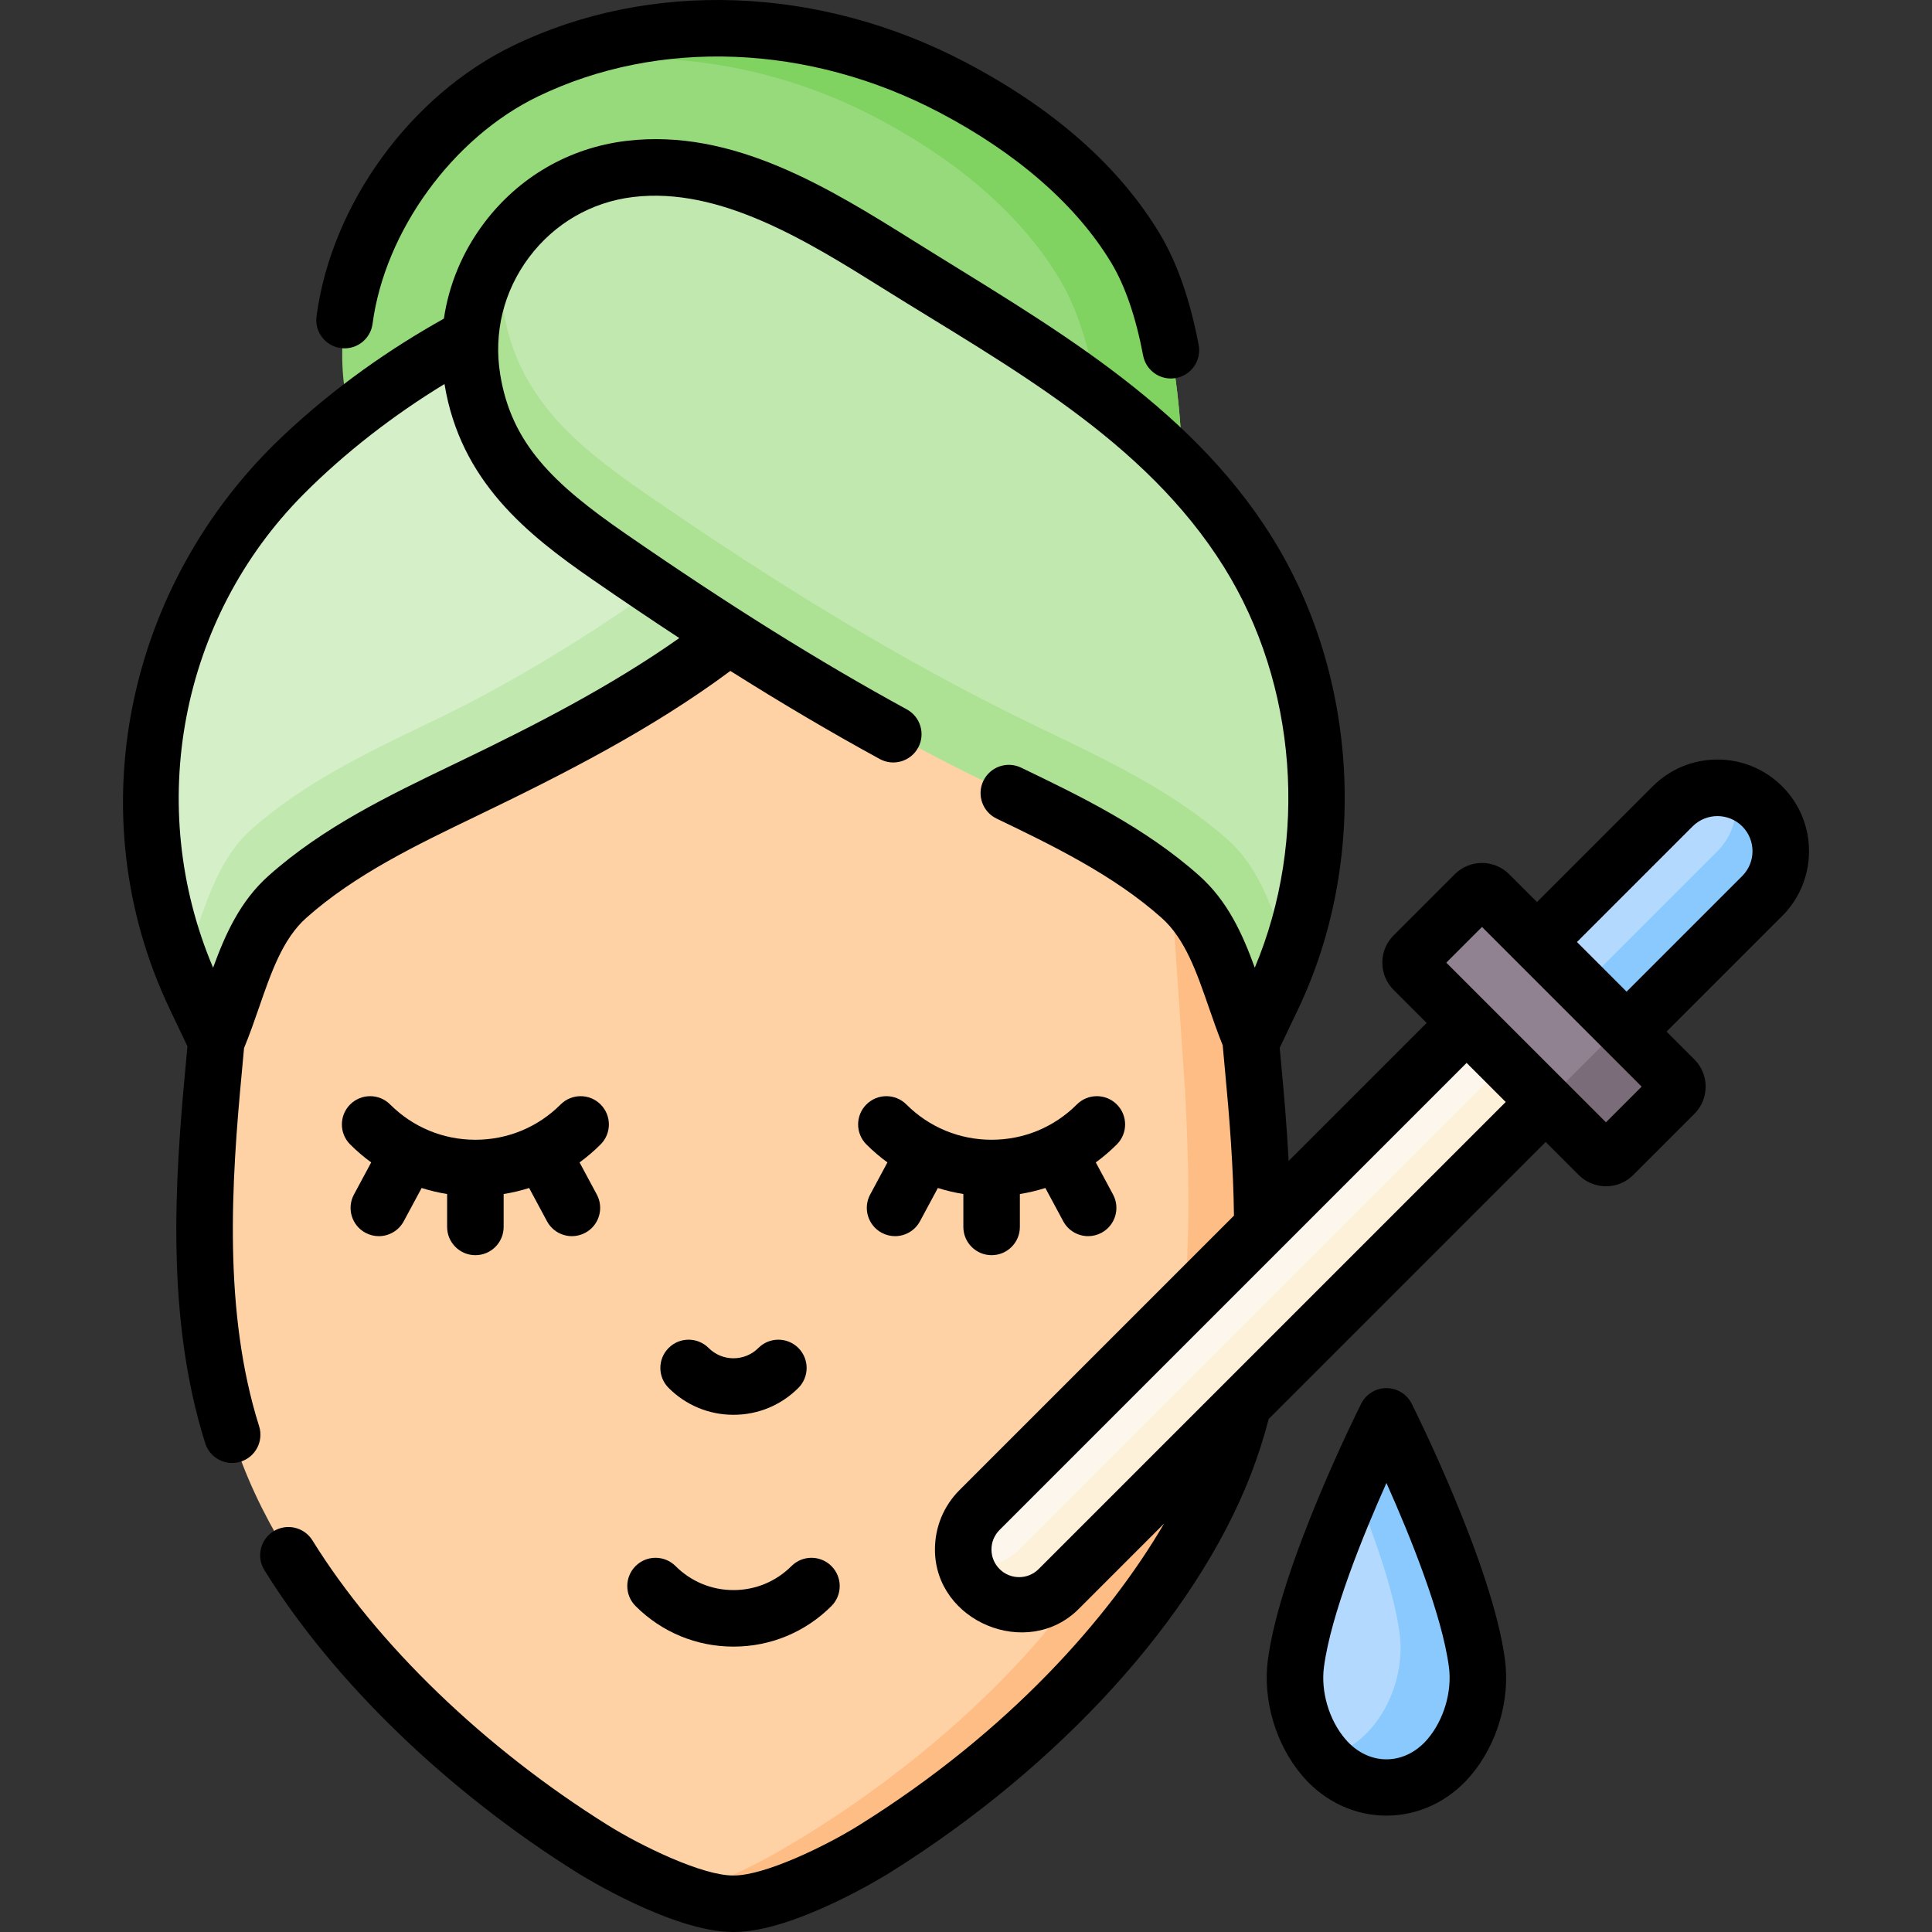 <svg xmlns="http://www.w3.org/2000/svg" id="Capa_1" height="512" viewBox="0 0 512 512" width="512"><rect x="0" y="0" width="512" height="512" fill="#333333" stroke="none"/><g><g><g><path d="m332.112 283.152-14.069-153.43h-123.66-123.658l-14.069 153.43c-3.344 35.27-5.167 71.98 7.656 105.006 16.018 41.255 55.865 78.819 92.791 101.877 8.538 5.331 26.603 14.548 37.281 14.475 10.678.073 28.744-9.144 37.281-14.475 36.926-23.058 76.773-60.622 92.791-101.877 12.823-33.026 11-69.737 7.656-105.006z" fill="#fed2a4"></path></g><g><path d="m324.46 388.16c-16.019 41.248-55.865 78.812-92.798 101.879-8.53 5.326-26.601 14.547-37.273 14.467-3.684.03-8.25-1.051-12.995-2.693 8.78-2.783 18.051-7.248 23.527-10.352 37.864-21.475 79.272-57.317 97.023-97.854 14.217-32.448 13.946-69.201 12.104-104.582l-10.823-159.306h14.817l14.066 153.429c3.345 35.271 5.167 71.984-7.648 105.012z" fill="#ffbd86"></path></g><g><path d="m95.526 118.366c-15.843-37.615 9.457-82.97 43.763-99.543 35.866-17.328 78.276-13.957 113.083 4.307 19.019 9.98 37.252 23.951 48.492 42.563 13.12 21.725 13.2 59.637 12.37 84.199z" fill="#97da7b"></path></g><g><path d="m313.237 149.892-19.913-2.883c.3-23.848-1.332-54.554-12.635-73.265-11.243-18.612-29.474-32.588-48.487-42.57-29.264-15.348-63.904-20.174-95.511-11.033.861-.461 1.732-.901 2.603-1.321 35.862-17.32 78.271-13.956 113.082 4.315 19.012 9.972 37.243 23.948 48.487 42.56 13.125 21.724 13.205 59.639 12.374 84.197z" fill="#80d261"></path></g><g><path d="m57.331 275.918c5.599-13.057 8.216-28.779 18.818-38.235 14.48-12.914 32.401-21.179 49.877-29.607 37.78-18.221 76.19-39.262 100.385-73.525v-69.01h-34.29s-62.687 8.705-112.297 55.713c0 0-1.779 1.51-4.626 4.37-36.383 36.544-45.603 92.148-23.401 138.692z" fill="#d5efc8"></path></g><g><path d="m226.416 109.135v25.42c-24.198 34.26-62.613 55.304-100.387 73.526-17.48 8.42-35.401 16.689-49.878 29.604-10.602 9.451-13.225 25.179-18.822 38.235l-5.526-11.603c-1.231-2.583-2.363-5.196-3.404-7.829 5.166-12.725 7.989-27.562 18.161-36.643 14.477-12.905 32.398-21.175 49.878-29.604 34.62-16.701 83.447-49.389 109.978-81.106z" fill="#c1e9af"></path></g><g><path d="m331.674 275.918c-5.599-13.057-8.216-28.779-18.818-38.235-14.48-12.914-32.401-21.178-49.877-29.607-35.679-17.207-69.063-38.096-101.54-60.534-18.027-12.454-32.643-24.884-36.265-47.041-4.455-27.255 14.775-52.479 41.678-55.727 29.635-3.578 57.377 17.155 81.31 31.603 30.912 18.661 63.014 38.608 82.572 69.953 21.734 34.831 24.13 80.972 6.474 117.986 0 .002-5.534 11.602-5.534 11.602z" fill="#c1e9af"></path></g><g><path d="m341.65 253.643c-1.302 3.624-2.783 7.188-4.445 10.672l-5.526 11.603c-5.607-13.055-8.22-28.784-18.822-38.235-14.477-12.915-32.398-21.185-49.878-29.604-35.682-17.21-69.06-38.104-101.538-60.541-18.031-12.455-32.648-24.879-36.262-47.035-2.183-13.345 1.312-26.21 8.61-36.232-1.191 5.757-1.372 11.824-.36 18.001 3.704 22.676 18.672 35.391 37.113 48.146 33.239 22.957 67.409 44.342 103.921 61.952 17.891 8.62 36.232 17.08 51.05 30.295 8.709 7.771 12.153 19.665 16.137 30.978z" fill="#ade194"></path></g></g><g><path d="m391.408 440.8c-3.161-23.929-23.987-65.447-23.987-65.447s-20.825 41.518-23.987 65.447c-2.005 15.172 8.19 32.791 23.699 33.238v.021c.097 0 .191-.009.287-.01.096.001.19.01.287.01v-.021c15.511-.447 25.705-18.066 23.701-33.238z" fill="#b3dafe"></path></g><g><path d="m367.712 474.037v.02c-.1 0-.19-.01-.29-.01s-.19.01-.29.01v-.02c-6.561-.19-12.184-3.456-16.319-8.319 13.462-2.816 21.951-18.855 20.104-32.827-1.478-11.175-6.801-26.186-12.064-39.019 4.674-10.756 8.569-18.516 8.569-18.516s20.823 41.516 23.989 65.444c1.997 15.17-8.189 32.787-23.699 33.237z" fill="#8ac9fe"></path></g><g><g><path d="m431.065 273.386-23.743-23.743 35.946-35.946c6.556-6.556 17.186-6.556 23.743 0 6.556 6.556 6.556 17.186 0 23.743z" fill="#b3dafe"></path></g><g><path d="m467.012 237.442-35.947 35.947-11.872-11.872 35.947-35.947c3.277-3.277 4.919-7.575 4.919-11.872 0-1.458-.192-2.924-.576-4.336 2.77.729 5.372 2.179 7.529 4.336 3.277 3.277 4.919 7.574 4.919 11.872 0 4.297-1.642 8.595-4.919 11.872z" fill="#8ac9fe"></path></g><g><path d="m259.597 421.111c-5.786-5.786-5.786-15.167 0-20.953l149.12-149.12 20.953 20.953-149.12 149.12c-5.786 5.786-15.167 5.786-20.953 0z" fill="#fdf6ec"></path></g><g><path d="m429.669 271.992-149.12 149.12c-5.786 5.786-15.164 5.787-20.951 0-1.903-1.903-3.185-4.198-3.83-6.638 4.942 1.32 10.429.038 14.305-3.837l149.12-149.12z" fill="#fef1da"></path></g><g><path d="m423.68 306.1-49.072-49.072c-1.059-1.059-1.059-2.777 0-3.836l16.214-16.214c1.059-1.059 2.777-1.059 3.836 0l49.072 49.072c1.059 1.059 1.059 2.777 0 3.836l-16.214 16.214c-1.06 1.059-2.777 1.059-3.836 0z" fill="#918291"></path></g><g><path d="m443.728 289.888-16.216 16.216c-1.059 1.059-2.77 1.051-3.829-.008l-15.978-15.978c1.059 1.059 2.77 1.067 3.829.008l16.216-16.216c1.059-1.059 1.059-2.778 0-3.837l15.978 15.978c1.059 1.059 1.059 2.778 0 3.837z" fill="#7a6d79"></path></g><g><path d="m374.117 371.995c-1.271-2.533-3.861-4.132-6.695-4.132-2.833 0-5.425 1.599-6.695 4.132-.873 1.741-21.429 42.932-24.718 67.825-1.415 10.717 2.07 22.501 9.096 30.754 12.005 14.099 32.596 14.135 44.632 0 7.027-8.252 10.512-20.036 9.097-30.754-3.29-24.894-23.844-66.085-24.717-67.825zm4.214 88.866c-6.103 7.168-15.703 7.184-21.82 0-4.297-5.047-6.515-12.536-5.651-19.08 1.846-13.975 10.366-34.913 16.561-48.779 6.194 13.866 14.714 34.804 16.56 48.779.865 6.544-1.353 14.033-5.65 19.08z"></path><path d="m90.321 92.251c4.096.548 7.866-2.338 8.41-6.439 3.263-24.584 21.281-49.358 43.817-60.244 32.065-15.49 71.82-13.922 106.344 4.195 20.612 10.815 36.367 24.579 45.562 39.803 3.698 6.125 6.553 14.415 8.486 24.641.679 3.595 3.822 6.101 7.351 6.101.461 0 .929-.043 1.399-.132 4.065-.768 6.737-4.686 5.969-8.751-2.265-11.985-5.757-21.945-10.382-29.604-10.76-17.815-28.062-33.065-51.424-45.323-38.71-20.312-83.503-21.964-119.822-4.419-27.242 13.161-48.199 42-52.15 71.762-.544 4.1 2.339 7.866 6.44 8.41z"></path><path d="m168.429 415.026c-2.925 2.925-2.925 7.668 0 10.593 6.933 6.933 16.15 10.751 25.955 10.751s19.022-3.818 25.955-10.751c2.925-2.925 2.925-7.668 0-10.593s-7.668-2.925-10.593 0c-4.104 4.103-9.559 6.363-15.362 6.363s-11.259-2.26-15.362-6.363c-2.926-2.925-7.668-2.925-10.593 0z"></path><path d="m211.573 367.817c2.925-2.925 2.925-7.668 0-10.593s-7.668-2.925-10.593 0c-1.762 1.762-4.105 2.733-6.597 2.733s-4.834-.97-6.597-2.733c-2.925-2.925-7.668-2.925-10.593 0s-2.925 7.668 0 10.593c4.592 4.592 10.696 7.121 17.189 7.121 6.494 0 12.599-2.529 17.191-7.121z"></path><path d="m159.166 292.691c-2.925-2.925-7.668-2.925-10.593 0-6.035 6.035-14.059 9.358-22.593 9.358-8.535 0-16.559-3.324-22.594-9.358-2.925-2.925-7.668-2.925-10.593 0s-2.925 7.668 0 10.593c1.75 1.75 3.617 3.337 5.577 4.77l-4.571 8.504c-1.959 3.644-.592 8.185 3.051 10.143 1.128.607 2.342.894 3.54.894 2.668 0 5.252-1.43 6.604-3.945l4.742-8.821c2.199.698 4.455 1.233 6.754 1.6v8.718c0 4.137 3.354 7.49 7.49 7.49 4.137 0 7.49-3.354 7.49-7.49v-8.718c2.299-.367 4.555-.902 6.754-1.6l4.741 8.821c1.352 2.516 3.935 3.945 6.604 3.945 1.197 0 2.412-.288 3.54-.894 3.644-1.958 5.01-6.5 3.051-10.143l-4.571-8.504c1.96-1.432 3.827-3.02 5.577-4.77 2.925-2.926 2.925-7.668 0-10.593z"></path><path d="m295.973 292.69c-2.924-2.925-7.667-2.924-10.593 0-6.034 6.035-14.058 9.358-22.592 9.358-8.535 0-16.559-3.324-22.594-9.358-2.925-2.925-7.668-2.925-10.593 0s-2.925 7.668 0 10.593c1.749 1.749 3.616 3.337 5.577 4.769l-4.571 8.504c-1.959 3.643-.593 8.185 3.05 10.144 1.129.607 2.343.894 3.541.894 2.668 0 5.251-1.43 6.604-3.945l4.742-8.821c2.199.698 4.455 1.233 6.754 1.6v8.718c0 4.137 3.353 7.49 7.49 7.49s7.49-3.354 7.49-7.49v-8.718c2.299-.367 4.554-.902 6.753-1.6l4.741 8.82c1.353 2.516 3.935 3.945 6.605 3.945 1.197 0 2.411-.288 3.539-.894 3.644-1.958 5.01-6.5 3.052-10.143l-4.572-8.504c1.96-1.432 3.828-3.02 5.577-4.77 2.925-2.924 2.925-7.666 0-10.592z"></path><path d="m472.307 208.401c-4.586-4.586-10.682-7.111-17.168-7.111-6.485 0-12.581 2.526-17.168 7.111l-30.649 30.649-7.368-7.368c-3.977-3.977-10.448-3.977-14.429 0l-16.213 16.214c-3.977 3.978-3.977 10.451 0 14.428l8.763 8.763-36.572 36.572c-.458-8.609-1.16-17.056-1.932-25.192l-.439-4.785c1.462-3.066 4.73-9.918 4.837-10.141 18.746-39.301 16.045-88.435-6.881-125.176-22.406-35.908-59.889-56.599-94.684-78.353-22.556-14.106-48.122-30.095-76.45-26.674-15.115 1.825-28.508 9.576-37.71 21.827-5.685 7.567-9.269 16.21-10.608 25.276-14.198 7.931-28.963 18.138-42.824 31.247-41.185 38.95-54.536 99.942-29.774 151.854l4.637 9.722-.475 5.181c-2.947 31.078-5.219 67 5.181 100.018 1.007 3.196 3.959 5.242 7.142 5.242.745 0 1.503-.112 2.252-.348 3.945-1.242 6.136-5.448 4.893-9.394-9.559-30.347-7.363-64.486-4.553-94.126l.558-6.082c1.459-3.531 2.728-7.163 3.948-10.692 3.246-9.389 6.313-18.257 12.515-23.789 12.873-11.482 29.291-19.379 45.17-27.018 23.242-11.193 46.447-22.996 67.248-38.453 13.683 8.632 26.693 16.299 39.586 23.341 3.63 1.981 8.18.646 10.164-2.984 1.983-3.63.647-8.181-2.984-10.164-23.288-12.719-47-27.531-74.622-46.615-19.193-13.26-30.157-23.895-33.13-42.087-1.813-11.091.905-22.146 7.654-31.13 6.728-8.956 16.505-14.621 27.529-15.952 23.074-2.782 46.258 11.712 66.712 24.503 32.705 20.454 68.788 39.721 89.917 73.582 19.392 31.076 22.422 72.189 8.152 106.149-3.241-8.907-7.182-17.656-14.69-24.352-14.424-12.865-31.86-21.258-47.242-28.662-3.727-1.793-8.203-.228-9.998 3.5s-.227 8.204 3.5 9.998c14.492 6.976 30.917 14.882 43.768 26.344 6.203 5.531 9.269 14.4 12.516 23.789 1.134 3.278 2.31 6.645 3.64 9.938l.629 6.858c1.161 12.246 2.193 25.19 2.358 38.291l-72.711 72.712c-4.213 4.213-6.533 9.814-6.533 15.773-.001 19.188 24.567 29.285 38.079 15.773.012-.012 22.639-22.639 22.639-22.639-14.503 24.864-41.001 55.069-80.788 79.913-8.892 5.552-25.027 13.339-33.176 13.339-.029 0-.059 0-.087 0h-.102c-8.108.08-24.34-7.766-33.263-13.339-32.643-20.383-61.171-47.888-78.271-75.462-2.18-3.515-6.797-4.599-10.313-2.418-3.515 2.18-4.599 6.798-2.418 10.313 18.268 29.458 48.545 58.717 83.066 80.273 1.024.64 25.184 15.613 41.127 15.613h.243c15.942-.002 40.103-14.973 41.127-15.612 45.325-28.302 81.141-67.749 95.806-105.519 1.893-4.875 3.468-9.83 4.785-14.837l73.398-73.398 8.763 8.763c1.99 1.989 4.602 2.983 7.214 2.983 2.613 0 5.226-.994 7.215-2.983l16.213-16.214c3.977-3.978 3.977-10.451 0-14.428l-7.368-7.368 30.65-30.65c9.466-9.468 9.465-24.872-.001-34.337zm-315.125-54.696c7.901 5.459 15.482 10.565 22.84 15.389-18.267 12.872-38.39 23.141-57.248 32.236l-2.964 1.427c-16.812 8.088-34.196 16.451-48.644 29.337-7.511 6.698-11.452 15.452-14.694 24.363-18.122-42.743-8.758-92.606 24.036-125.547 10.871-10.919 23.855-20.971 37.287-29.136 4.231 25.73 21.776 39.763 39.387 51.931zm118.073 262.109c-1.383 1.383-3.223 2.146-5.179 2.146-4.057.001-7.328-3.291-7.328-7.326 0-1.957.763-3.797 2.147-5.181l123.772-123.773 10.361 10.361zm150.343-118.389-42.315-42.315 9.456-9.457 42.315 42.315zm36.116-65.281-30.649 30.65-13.151-13.15 30.649-30.649c3.625-3.626 9.526-3.627 13.151 0 3.625 3.624 3.625 9.523 0 13.149z"></path></g></g></g></svg>
